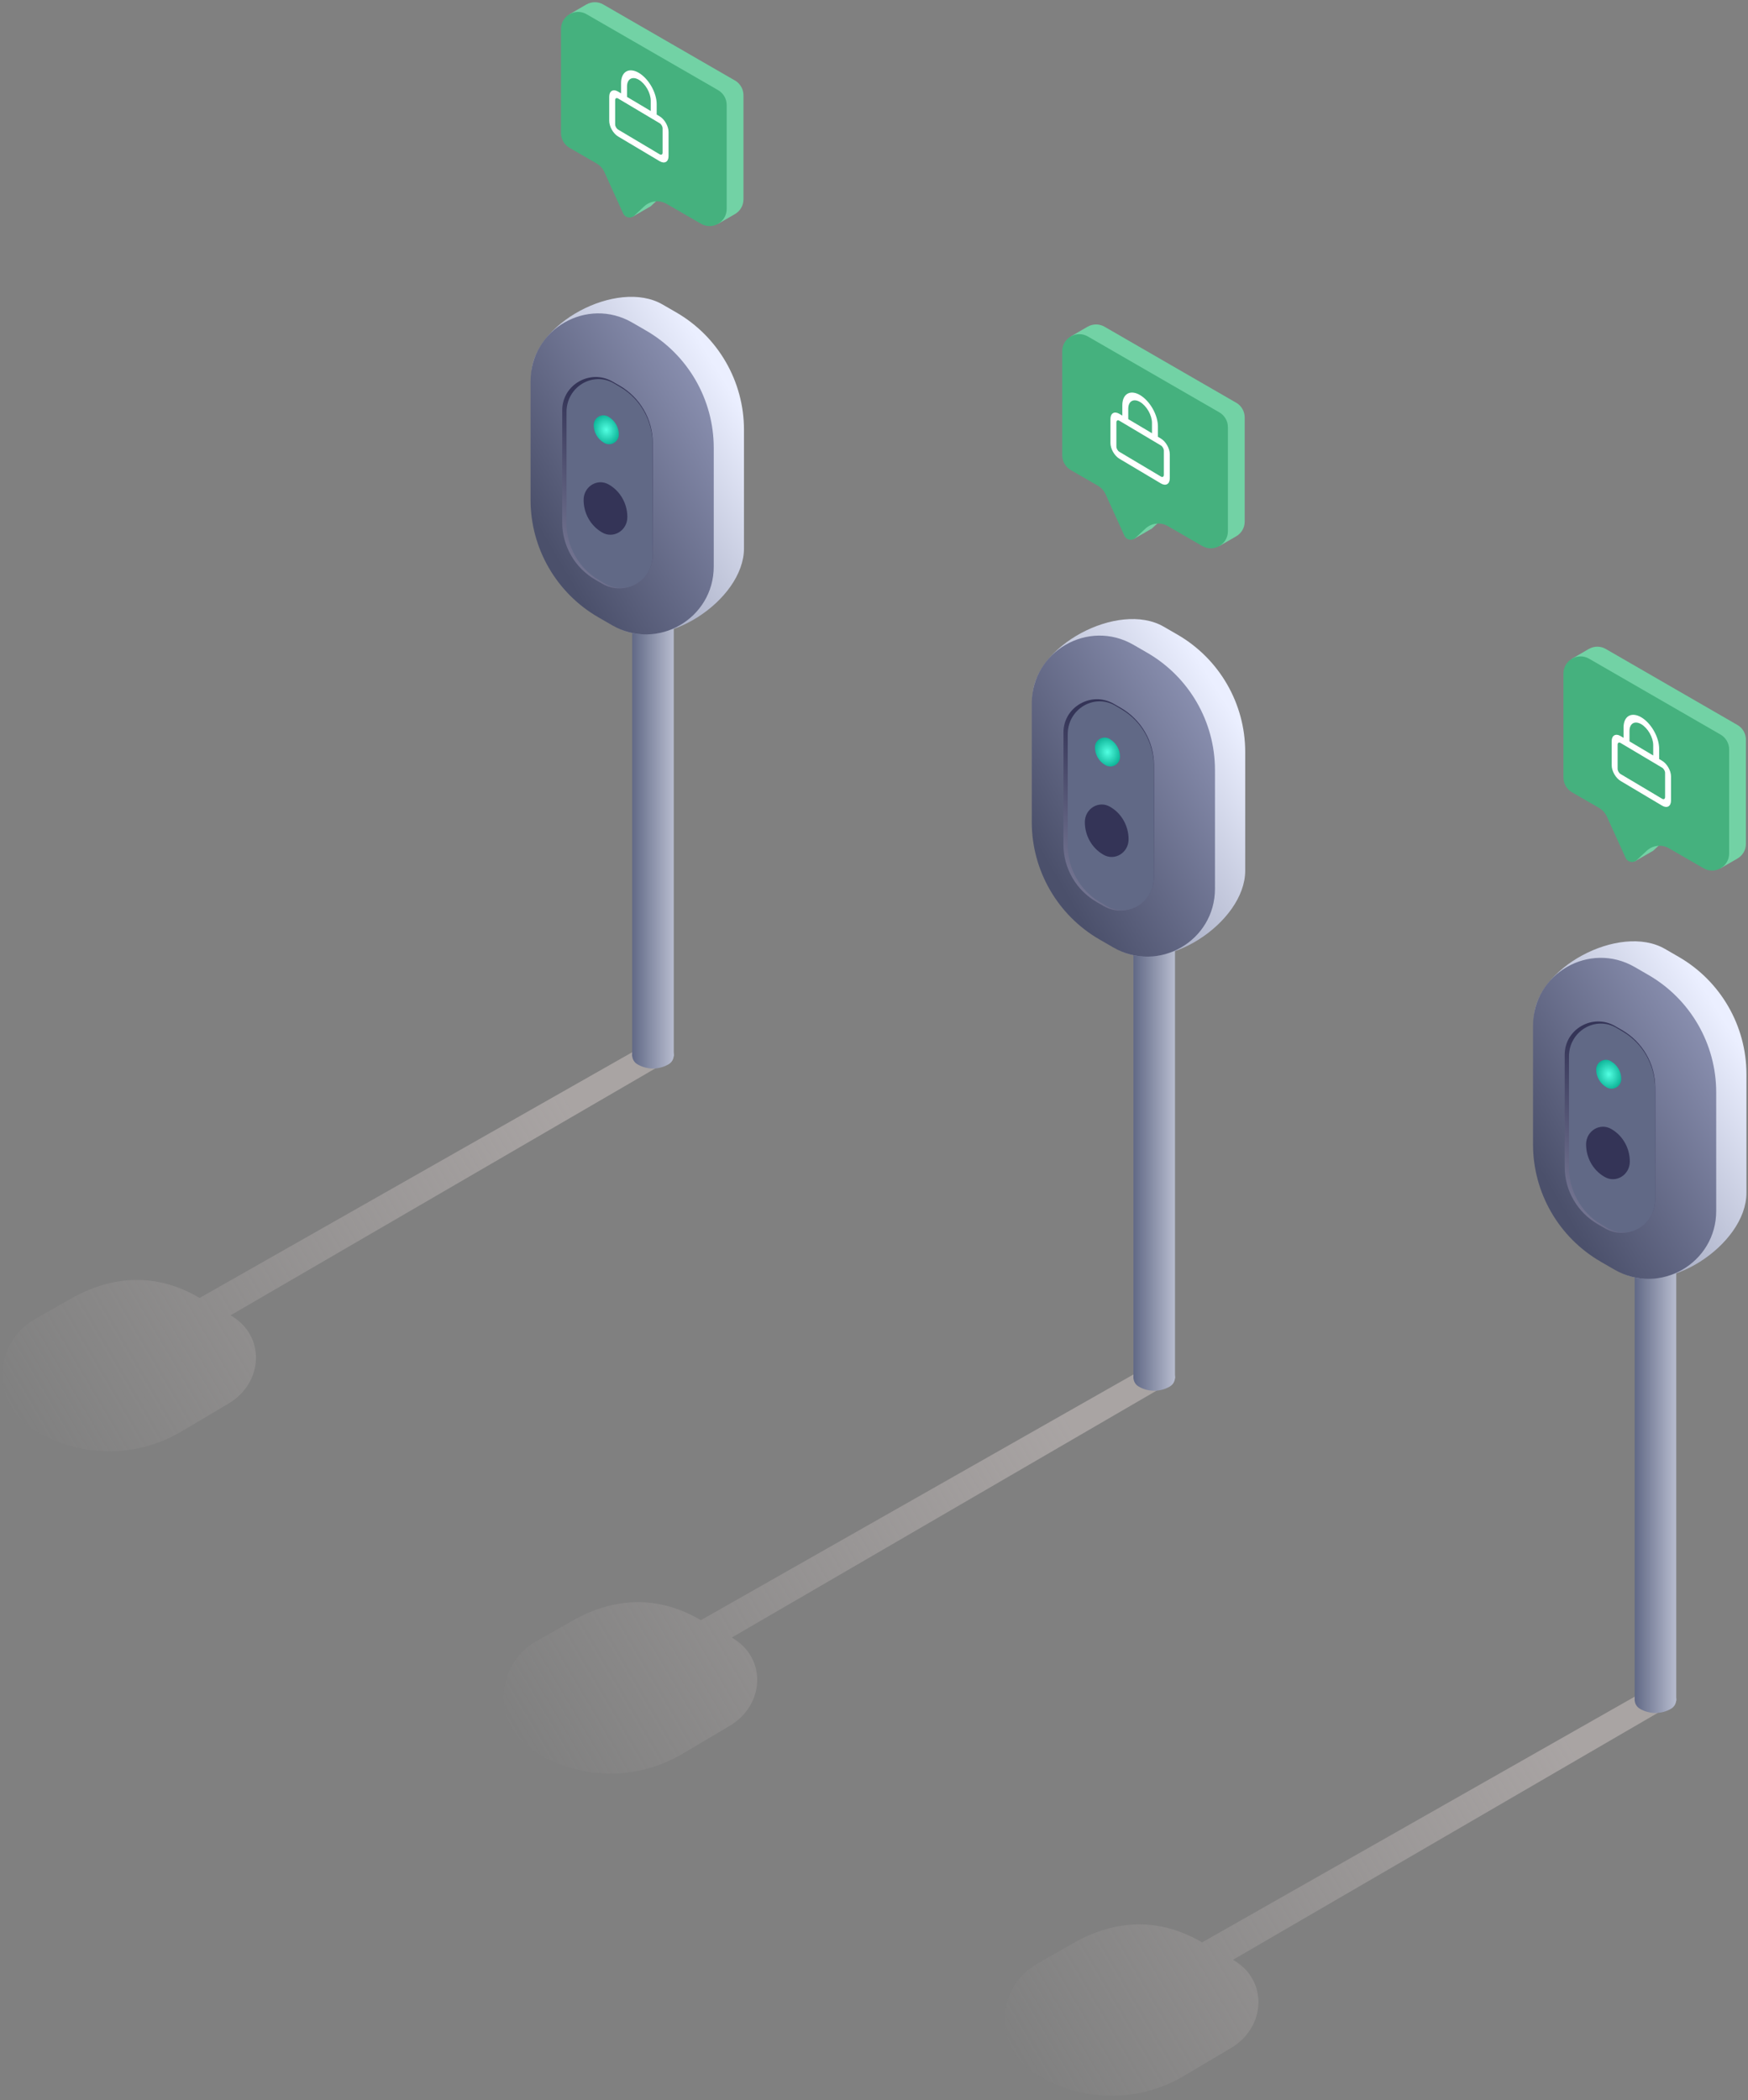 <?xml version="1.0" encoding="UTF-8"?>
<svg xmlns="http://www.w3.org/2000/svg" width="323" height="388" viewBox="0 0 323 388" fill="none">
  <rect x="0" y="0" width="323" height="388" fill="#808080" stroke="none"/>
  <path d="M135.784 14.862L111.489 0.836C110.46 0.241 109.306 0.307 108.394 0.807L108.35 0.829C108.343 0.829 108.328 0.836 108.321 0.844L105.219 2.645L106.123 3.475L106.785 3.137C106.762 3.277 106.755 3.424 106.755 3.571V22.786C106.755 23.911 107.358 24.954 108.336 25.52L113.327 28.402C113.959 28.77 114.459 29.321 114.768 29.983L118.208 37.561C117.458 38.26 116.598 39.068 116.598 39.068L116.863 40.061L119.928 38.289C120.06 38.23 120.178 38.164 120.295 38.061L122.133 36.348C123.258 35.297 124.941 35.106 126.272 35.878L132.233 39.318L132.674 41.362L135.784 39.568C135.784 39.568 135.806 39.553 135.821 39.546C136.732 39.009 137.379 38.032 137.379 36.826V17.596C137.379 16.471 136.776 15.428 135.799 14.862H135.784Z" fill="#72D2A5"></path>
  <path d="M132.696 16.655L108.394 2.63C106.292 1.417 103.66 2.938 103.66 5.364V24.579C103.66 25.704 104.263 26.748 105.241 27.314L110.232 30.195C110.864 30.563 111.364 31.114 111.673 31.776L115.15 39.436C115.51 40.237 116.554 40.443 117.193 39.847L119.031 38.135C120.156 37.083 121.839 36.892 123.17 37.664L129.543 41.347C131.645 42.56 134.277 41.045 134.277 38.612V19.39C134.277 18.265 133.674 17.221 132.696 16.655Z" fill="#45B17E"></path>
  <g clip-path="url(#clip0_4554_98262)">
    <path fill-rule="evenodd" clip-rule="evenodd" d="M118.055 14.743C118.637 15.089 119.194 15.69 119.606 16.413C120.017 17.136 120.248 17.922 120.248 18.599V20.512L115.862 17.903V15.99C115.862 15.313 116.093 14.802 116.505 14.568C116.916 14.334 117.474 14.397 118.055 14.743ZM114.766 17.251V15.338C114.766 14.322 115.113 13.555 115.729 13.204C116.346 12.854 117.183 12.948 118.055 13.467C118.927 13.986 119.764 14.887 120.381 15.972C120.998 17.056 121.344 18.236 121.344 19.251V21.165L121.892 21.491C122.801 22.031 123.537 23.326 123.537 24.383V28.848C123.537 29.905 122.801 30.323 121.892 29.783L114.218 25.217C113.31 24.677 112.573 23.382 112.573 22.325V17.86C112.573 16.803 113.31 16.385 114.218 16.925L114.766 17.251ZM121.892 22.767C122.195 22.947 122.441 23.378 122.441 23.731V28.196C122.441 28.548 122.195 28.688 121.892 28.507L114.218 23.942C113.915 23.761 113.67 23.33 113.67 22.977V18.512C113.67 18.16 113.915 18.021 114.218 18.201L121.892 22.767Z" fill="white"></path>
  </g>
  <path opacity="0.6" d="M42.602 243.015L124.36 195.496L123.891 193.827L118.836 193.261L36.891 239.801C29.121 235.222 20.962 235.47 13.121 239.925L6.433 243.725C-1.237 248.083 -1.586 259.012 5.791 263.85C14.158 269.338 24.918 269.582 33.525 264.48L42.229 259.319C48.708 255.478 49.139 246.756 42.602 243.015Z" fill="url(#paint0_linear_4554_98262)"></path>
  <path d="M123.513 193.273L123.527 193.282C124.82 194.026 124.825 195.89 123.534 196.639C121.758 197.671 119.565 197.671 117.789 196.639C116.5 195.89 116.504 194.024 117.797 193.282L117.811 193.273C119.576 192.259 121.747 192.259 123.511 193.273H123.513Z" fill="url(#paint1_linear_4554_98262)"></path>
  <path d="M124.5 72.129H116.824V195.144H124.5V72.129Z" fill="url(#paint2_linear_4554_98262)"></path>
  <path d="M123.514 70.515L123.528 70.524C124.821 71.268 124.827 73.132 123.535 73.881C121.759 74.913 119.567 74.913 117.791 73.881C116.501 73.132 116.505 71.267 117.798 70.524L117.812 70.515C119.577 69.501 121.749 69.501 123.512 70.515H123.514Z" fill="#9096AF"></path>
  <path d="M114.056 115.915L116.138 110.687C108.395 106.213 103.627 97.95 103.627 89.009L98.165 69.457C98.165 59.816 114.065 51.422 122.41 56.246L124.964 57.721C132.706 62.196 137.474 70.459 137.474 79.4V101.323C137.474 110.963 122.403 120.737 114.056 115.913V115.915Z" fill="url(#paint3_linear_4554_98262)"></path>
  <path d="M111.348 108.033L110.084 107.301C106.247 105.085 103.885 100.99 103.885 96.56V75.634C103.885 70.857 109.057 67.874 113.192 70.263L114.456 70.995C118.293 73.211 120.655 77.306 120.655 81.737V102.664C120.655 107.441 115.483 110.424 111.348 108.035V108.033Z" fill="#4B4D51"></path>
  <path d="M113.102 115.512L110.548 114.037C102.806 109.562 98.038 101.299 98.038 92.359V70.435C98.038 60.795 108.475 54.772 116.822 59.595L119.376 61.071C127.118 65.545 131.887 73.808 131.887 82.749V104.672C131.887 114.312 121.449 120.336 113.102 115.512Z" fill="url(#paint4_linear_4554_98262)"></path>
  <path d="M111.336 107.872L110.073 107.148C106.246 104.953 103.888 100.9 103.888 96.515V75.802C103.888 71.076 109.048 68.121 113.174 70.487L114.437 71.212C118.264 73.406 120.622 77.459 120.622 81.844V102.558C120.622 107.285 115.462 110.24 111.336 107.874V107.872Z" fill="url(#paint5_linear_4554_98262)"></path>
  <path d="M111.767 107.819L110.565 107.104C106.924 104.934 104.68 100.93 104.68 96.595V76.122C104.68 71.448 109.591 68.53 113.516 70.867L114.718 71.582C118.36 73.752 120.604 77.756 120.604 82.092V102.565C120.604 107.238 115.693 110.157 111.767 107.819Z" fill="#616986"></path>
  <path d="M114.345 80.284C114.345 78.939 113.631 77.696 112.469 77.019L112.403 76.981C111.206 76.284 109.706 77.145 109.706 78.53C109.706 79.882 110.428 81.132 111.6 81.806L111.657 81.838C112.852 82.527 114.345 81.663 114.345 80.284Z" fill="url(#paint6_radial_4554_98262)"></path>
  <path d="M117.252 95.48C117.252 92.263 115.542 89.287 112.762 87.666L112.605 87.575C109.743 85.907 106.15 87.971 106.15 91.283C106.15 94.518 107.878 97.509 110.682 99.124L110.818 99.202C113.678 100.849 117.25 98.785 117.25 95.484L117.252 95.48Z" fill="#616986"></path>
  <path d="M115.924 95.539C115.924 93.1 114.679 90.845 112.655 89.617L112.541 89.548C110.458 88.283 107.842 89.847 107.842 92.358C107.842 94.809 109.1 97.076 111.141 98.3L111.24 98.359C113.322 99.608 115.922 98.043 115.922 95.541L115.924 95.539Z" fill="#343457"></path>
  <path d="M228.403 74.395L204.108 60.37C203.079 59.775 201.925 59.841 201.013 60.34L200.969 60.362C200.962 60.362 200.947 60.37 200.94 60.377L197.838 62.178L198.742 63.009L199.404 62.671C199.381 62.81 199.374 62.957 199.374 63.104V82.32C199.374 83.444 199.977 84.488 200.955 85.054L205.946 87.936C206.578 88.303 207.078 88.855 207.387 89.516L210.827 97.095C210.077 97.793 209.217 98.602 209.217 98.602L209.482 99.594L212.547 97.823C212.679 97.764 212.797 97.698 212.914 97.595L214.752 95.882C215.877 94.831 217.56 94.64 218.891 95.412L224.852 98.852L225.293 100.895L228.403 99.102C228.403 99.102 228.425 99.087 228.44 99.08C229.351 98.543 229.998 97.565 229.998 96.36V77.13C229.998 76.005 229.395 74.961 228.417 74.395H228.403Z" fill="#72D2A5"></path>
  <path d="M225.315 76.189L201.013 62.163C198.911 60.95 196.279 62.472 196.279 64.898V84.113C196.279 85.238 196.882 86.282 197.86 86.848L202.851 89.729C203.483 90.097 203.983 90.648 204.292 91.31L207.769 98.969C208.129 99.77 209.173 99.976 209.812 99.381L211.65 97.668C212.775 96.617 214.458 96.426 215.789 97.198L222.162 100.881C224.264 102.093 226.896 100.579 226.896 98.146V78.923C226.896 77.799 226.293 76.755 225.315 76.189Z" fill="#45B17E"></path>
  <g clip-path="url(#clip1_4554_98262)">
    <path fill-rule="evenodd" clip-rule="evenodd" d="M210.674 74.277C211.256 74.623 211.813 75.223 212.225 75.946C212.636 76.669 212.867 77.456 212.867 78.133V80.046L208.481 77.437V75.523C208.481 74.847 208.712 74.335 209.124 74.101C209.535 73.868 210.093 73.931 210.674 74.277ZM207.385 76.785V74.871C207.385 73.856 207.732 73.089 208.348 72.738C208.965 72.387 209.802 72.482 210.674 73.001C211.546 73.52 212.383 74.421 213 75.505C213.617 76.59 213.963 77.77 213.963 78.785V80.698L214.511 81.025C215.42 81.565 216.156 82.86 216.156 83.917V88.382C216.156 89.438 215.42 89.857 214.511 89.317L206.837 84.751C205.929 84.21 205.192 82.916 205.192 81.859V77.394C205.192 76.337 205.929 75.918 206.837 76.459L207.385 76.785ZM214.511 82.3C214.814 82.48 215.06 82.912 215.06 83.264V87.729C215.06 88.082 214.814 88.221 214.511 88.041L206.837 83.475C206.534 83.295 206.289 82.864 206.289 82.511V78.046C206.289 77.694 206.534 77.554 206.837 77.734L214.511 82.3Z" fill="white"></path>
  </g>
  <path opacity="0.6" d="M135.221 302.548L216.978 255.029L216.51 253.361L211.455 252.794L129.509 299.335C121.74 294.756 113.581 295.004 105.739 299.459L99.051 303.259C91.381 307.617 91.032 318.546 98.409 323.384C106.776 328.872 117.537 329.116 126.144 324.013L134.848 318.853C141.327 315.012 141.758 306.29 135.221 302.548Z" fill="url(#paint7_linear_4554_98262)"></path>
  <path d="M216.131 252.807L216.145 252.816C217.438 253.56 217.444 255.423 216.153 256.173C214.377 257.205 212.184 257.205 210.408 256.173C209.118 255.423 209.122 253.558 210.415 252.816L210.429 252.807C212.195 251.793 214.366 251.793 216.129 252.807H216.131Z" fill="url(#paint8_linear_4554_98262)"></path>
  <path d="M217.118 131.663H209.442V254.677H217.118V131.663Z" fill="url(#paint9_linear_4554_98262)"></path>
  <path d="M216.132 130.049L216.147 130.058C217.44 130.802 217.445 132.666 216.154 133.415C214.378 134.447 212.185 134.447 210.409 133.415C209.12 132.666 209.123 130.8 210.416 130.058L210.431 130.049C212.196 129.035 214.367 129.035 216.13 130.049H216.132Z" fill="#9096AF"></path>
  <path d="M206.674 175.449L208.756 170.221C201.013 165.746 196.245 157.483 196.245 148.543L190.783 128.991C190.783 119.349 206.683 110.956 215.028 115.779L217.582 117.255C225.324 121.73 230.093 129.993 230.093 138.933V160.857C230.093 170.497 215.021 180.271 206.674 175.447V175.449Z" fill="url(#paint10_linear_4554_98262)"></path>
  <path d="M203.966 167.566L202.701 166.835C198.865 164.619 196.503 160.523 196.503 156.093V135.168C196.503 130.391 201.675 127.408 205.81 129.797L207.074 130.529C210.911 132.745 213.273 136.84 213.273 141.27V162.197C213.273 166.974 208.101 169.958 203.966 167.568V167.566Z" fill="#4B4D51"></path>
  <path d="M205.72 175.046L203.166 173.571C195.424 169.096 190.655 160.833 190.655 151.892V129.969C190.655 120.329 201.093 114.305 209.44 119.129L211.994 120.604C219.736 125.079 224.505 133.342 224.505 142.283V164.206C224.505 173.846 214.067 179.87 205.72 175.046Z" fill="url(#paint11_linear_4554_98262)"></path>
  <path d="M203.954 167.406L202.691 166.681C198.864 164.487 196.506 160.434 196.506 156.049V135.336C196.506 130.609 201.666 127.655 205.792 130.021L207.055 130.745C210.882 132.94 213.239 136.992 213.239 141.378V162.092C213.239 166.819 208.08 169.774 203.954 167.407V167.406Z" fill="url(#paint12_linear_4554_98262)"></path>
  <path d="M204.385 167.353L203.183 166.637C199.542 164.468 197.297 160.464 197.297 156.128V135.655C197.297 130.982 202.209 128.063 206.134 130.401L207.336 131.116C210.978 133.286 213.222 137.29 213.222 141.625V162.098C213.222 166.772 208.311 169.69 204.385 167.353Z" fill="#616986"></path>
  <path d="M206.963 139.818C206.963 138.473 206.249 137.23 205.087 136.552L205.021 136.515C203.824 135.817 202.323 136.679 202.323 138.064C202.323 139.416 203.046 140.666 204.217 141.34L204.275 141.372C205.469 142.061 206.963 141.197 206.963 139.818Z" fill="url(#paint13_radial_4554_98262)"></path>
  <path d="M209.869 155.014C209.869 151.797 208.16 148.821 205.38 147.2L205.223 147.109C202.361 145.44 198.768 147.504 198.768 150.816C198.768 154.052 200.496 157.042 203.3 158.657L203.436 158.736C206.296 160.383 209.868 158.319 209.868 155.018L209.869 155.014Z" fill="#616986"></path>
  <path d="M208.542 155.072C208.542 152.634 207.297 150.379 205.274 149.151L205.159 149.082C203.076 147.817 200.46 149.381 200.46 151.891C200.46 154.343 201.718 156.609 203.76 157.833L203.859 157.893C205.94 159.141 208.541 157.577 208.541 155.075L208.542 155.072Z" fill="#343457"></path>
  <path d="M321.022 133.93L296.728 119.904C295.699 119.309 294.544 119.375 293.633 119.875L293.589 119.897C293.581 119.897 293.567 119.904 293.559 119.911L290.457 121.712L291.361 122.543L292.023 122.205C292.001 122.345 291.994 122.492 291.994 122.639V141.854C291.994 142.979 292.596 144.022 293.574 144.588L298.565 147.47C299.198 147.837 299.697 148.389 300.006 149.05L303.446 156.629C302.697 157.327 301.837 158.136 301.837 158.136L302.101 159.128L305.166 157.357C305.299 157.298 305.416 157.232 305.534 157.129L307.372 155.416C308.496 154.365 310.18 154.174 311.51 154.946L317.472 158.386L317.913 160.43L321.022 158.636C321.022 158.636 321.044 158.621 321.059 158.614C321.971 158.077 322.617 157.1 322.617 155.894V136.664C322.617 135.539 322.015 134.496 321.037 133.93H321.022Z" fill="#72D2A5"></path>
  <path d="M317.935 135.723L293.633 121.698C291.53 120.485 288.899 122.006 288.899 124.432V143.647C288.899 144.772 289.502 145.816 290.479 146.382L295.471 149.263C296.103 149.631 296.603 150.182 296.911 150.844L300.388 158.503C300.748 159.305 301.792 159.511 302.432 158.915L304.27 157.202C305.394 156.151 307.078 155.96 308.408 156.732L314.781 160.415C316.884 161.628 319.515 160.113 319.515 157.68V138.458C319.515 137.333 318.912 136.289 317.935 135.723Z" fill="#45B17E"></path>
  <g clip-path="url(#clip2_4554_98262)">
    <path fill-rule="evenodd" clip-rule="evenodd" d="M303.294 133.811C303.875 134.157 304.433 134.757 304.844 135.481C305.255 136.204 305.486 136.99 305.486 137.667V139.58L301.101 136.971V135.058C301.101 134.381 301.332 133.869 301.743 133.636C302.154 133.402 302.712 133.465 303.294 133.811ZM300.005 136.319V134.405C300.005 133.39 300.351 132.623 300.968 132.272C301.585 131.922 302.421 132.016 303.294 132.535C304.166 133.054 305.003 133.955 305.619 135.04C306.236 136.124 306.583 137.304 306.583 138.319V140.233L307.131 140.559C308.039 141.099 308.775 142.394 308.775 143.451V147.916C308.775 148.973 308.039 149.391 307.131 148.851L299.456 144.285C298.548 143.745 297.812 142.45 297.812 141.393V136.928C297.812 135.871 298.548 135.453 299.456 135.993L300.005 136.319ZM307.131 141.834C307.434 142.015 307.679 142.446 307.679 142.798V147.264C307.679 147.616 307.434 147.755 307.131 147.575L299.456 143.009C299.154 142.829 298.908 142.398 298.908 142.045V137.58C298.908 137.228 299.154 137.088 299.456 137.269L307.131 141.834Z" fill="white"></path>
  </g>
  <path opacity="0.6" d="M227.84 362.083L309.597 314.564L309.129 312.895L304.074 312.329L222.128 358.869C214.359 354.29 206.2 354.538 198.359 358.993L191.67 362.793C184 367.151 183.652 378.08 191.028 382.918C199.395 388.406 210.156 388.65 218.763 383.547L227.467 378.387C233.946 374.546 234.377 365.824 227.84 362.083Z" fill="url(#paint14_linear_4554_98262)"></path>
  <path d="M308.75 312.341L308.764 312.35C310.058 313.094 310.063 314.957 308.772 315.707C306.996 316.739 304.803 316.739 303.027 315.707C301.737 314.957 301.741 313.092 303.034 312.35L303.048 312.341C304.814 311.327 306.985 311.327 308.748 312.341H308.75Z" fill="url(#paint15_linear_4554_98262)"></path>
  <path d="M309.737 191.197H302.061V314.212H309.737V191.197Z" fill="url(#paint16_linear_4554_98262)"></path>
  <path d="M308.751 189.583L308.766 189.592C310.059 190.336 310.064 192.2 308.773 192.949C306.997 193.981 304.804 193.981 303.028 192.949C301.739 192.2 301.742 190.334 303.035 189.592L303.05 189.583C304.815 188.569 306.986 188.569 308.75 189.583H308.751Z" fill="#9096AF"></path>
  <path d="M299.293 234.983L301.375 229.755C293.633 225.28 288.865 217.018 288.865 208.077L283.403 188.525C283.403 178.883 299.302 170.49 307.647 175.314L310.201 176.789C317.944 181.264 322.712 189.527 322.712 198.467V220.391C322.712 230.031 307.64 239.805 299.293 234.981V234.983Z" fill="url(#paint17_linear_4554_98262)"></path>
  <path d="M296.586 227.101L295.321 226.369C291.485 224.153 289.122 220.058 289.122 215.627V194.702C289.122 189.925 294.294 186.942 298.429 189.331L299.694 190.063C303.53 192.279 305.893 196.374 305.893 200.804V221.732C305.893 226.509 300.721 229.492 296.586 227.102V227.101Z" fill="#4B4D51"></path>
  <path d="M298.34 234.58L295.786 233.105C288.043 228.63 283.275 220.367 283.275 211.426V189.503C283.275 179.863 293.713 173.839 302.06 178.663L304.614 180.138C312.356 184.613 317.124 192.876 317.124 201.817V223.74C317.124 233.38 306.686 239.404 298.34 234.58Z" fill="url(#paint18_linear_4554_98262)"></path>
  <path d="M296.573 226.94L295.311 226.216C291.483 224.021 289.126 219.968 289.126 215.583V194.87C289.126 190.143 294.286 187.189 298.412 189.555L299.674 190.279C303.502 192.474 305.859 196.527 305.859 200.912V221.626C305.859 226.353 300.699 229.308 296.573 226.942V226.94Z" fill="url(#paint19_linear_4554_98262)"></path>
  <path d="M297.005 226.887L295.803 226.172C292.162 224.002 289.917 219.998 289.917 215.662V195.19C289.917 190.516 294.828 187.597 298.754 189.935L299.956 190.65C303.597 192.82 305.842 196.824 305.842 201.16V221.632C305.842 226.306 300.931 229.225 297.005 226.887Z" fill="#616986"></path>
  <path d="M299.582 199.352C299.582 198.007 298.869 196.764 297.706 196.086L297.64 196.049C296.444 195.351 294.943 196.213 294.943 197.598C294.943 198.95 295.666 200.2 296.837 200.874L296.894 200.906C298.089 201.595 299.582 200.731 299.582 199.352Z" fill="url(#paint20_radial_4554_98262)"></path>
  <path d="M302.489 214.548C302.489 211.331 300.779 208.355 298 206.734L297.843 206.643C294.981 204.974 291.388 207.038 291.388 210.351C291.388 213.586 293.116 216.576 295.92 218.191L296.056 218.27C298.916 219.917 302.487 217.853 302.487 214.552L302.489 214.548Z" fill="#616986"></path>
  <path d="M301.161 214.607C301.161 212.168 299.917 209.913 297.893 208.685L297.779 208.616C295.696 207.351 293.08 208.915 293.08 211.425C293.08 213.877 294.338 216.144 296.379 217.367L296.478 217.427C298.56 218.675 301.16 217.111 301.16 214.609L301.161 214.607Z" fill="#343457"></path>
  <defs>
    <linearGradient id="paint0_linear_4554_98262" x1="121.73" y1="194.649" x2="3.113" y2="264.616" gradientUnits="userSpaceOnUse">
      <stop offset="0.138" stop-color="#C4BCBB"></stop>
      <stop offset="1" stop-color="#C4BCBB" stop-opacity="0"></stop>
    </linearGradient>
    <linearGradient id="paint1_linear_4554_98262" x1="116.824" y1="147.574" x2="129.594" y2="147.574" gradientUnits="userSpaceOnUse">
      <stop stop-color="#616986"></stop>
      <stop offset="1" stop-color="#F0F3FF"></stop>
    </linearGradient>
    <linearGradient id="paint2_linear_4554_98262" x1="116.824" y1="147.574" x2="129.594" y2="147.574" gradientUnits="userSpaceOnUse">
      <stop stop-color="#616986"></stop>
      <stop offset="1" stop-color="#F0F3FF"></stop>
    </linearGradient>
    <linearGradient id="paint3_linear_4554_98262" x1="103.71" y1="105.576" x2="141.275" y2="82.006" gradientUnits="userSpaceOnUse">
      <stop stop-color="#9096AF"></stop>
      <stop offset="1" stop-color="#EBEFFF"></stop>
    </linearGradient>
    <linearGradient id="paint4_linear_4554_98262" x1="103.937" y1="105.085" x2="144.994" y2="81.023" gradientUnits="userSpaceOnUse">
      <stop stop-color="#4B506B"></stop>
      <stop offset="1" stop-color="#969CBD"></stop>
    </linearGradient>
    <linearGradient id="paint5_linear_4554_98262" x1="61.659" y1="111.277" x2="104.085" y2="71.675" gradientUnits="userSpaceOnUse">
      <stop stop-color="#E4E8F9"></stop>
      <stop offset="1" stop-color="#343457"></stop>
    </linearGradient>
    <radialGradient id="paint6_radial_4554_98262" cx="0" cy="0" r="1" gradientUnits="userSpaceOnUse" gradientTransform="translate(112.025 79.407) rotate(79.377) scale(3.35 2.907)">
      <stop stop-color="#52FFE2"></stop>
      <stop offset="1" stop-color="#02A78B"></stop>
    </radialGradient>
    <linearGradient id="paint7_linear_4554_98262" x1="214.348" y1="254.182" x2="95.731" y2="324.15" gradientUnits="userSpaceOnUse">
      <stop offset="0.138" stop-color="#C4BCBB"></stop>
      <stop offset="1" stop-color="#C4BCBB" stop-opacity="0"></stop>
    </linearGradient>
    <linearGradient id="paint8_linear_4554_98262" x1="209.442" y1="207.107" x2="222.212" y2="207.107" gradientUnits="userSpaceOnUse">
      <stop stop-color="#616986"></stop>
      <stop offset="1" stop-color="#F0F3FF"></stop>
    </linearGradient>
    <linearGradient id="paint9_linear_4554_98262" x1="209.442" y1="207.107" x2="222.212" y2="207.107" gradientUnits="userSpaceOnUse">
      <stop stop-color="#616986"></stop>
      <stop offset="1" stop-color="#F0F3FF"></stop>
    </linearGradient>
    <linearGradient id="paint10_linear_4554_98262" x1="196.328" y1="165.11" x2="233.893" y2="141.54" gradientUnits="userSpaceOnUse">
      <stop stop-color="#9096AF"></stop>
      <stop offset="1" stop-color="#EBEFFF"></stop>
    </linearGradient>
    <linearGradient id="paint11_linear_4554_98262" x1="196.555" y1="164.618" x2="237.612" y2="140.556" gradientUnits="userSpaceOnUse">
      <stop stop-color="#4B506B"></stop>
      <stop offset="1" stop-color="#969CBD"></stop>
    </linearGradient>
    <linearGradient id="paint12_linear_4554_98262" x1="154.277" y1="170.81" x2="196.703" y2="131.209" gradientUnits="userSpaceOnUse">
      <stop stop-color="#E4E8F9"></stop>
      <stop offset="1" stop-color="#343457"></stop>
    </linearGradient>
    <radialGradient id="paint13_radial_4554_98262" cx="0" cy="0" r="1" gradientUnits="userSpaceOnUse" gradientTransform="translate(204.643 138.941) rotate(79.377) scale(3.35 2.907)">
      <stop stop-color="#52FFE2"></stop>
      <stop offset="1" stop-color="#02A78B"></stop>
    </radialGradient>
    <linearGradient id="paint14_linear_4554_98262" x1="306.967" y1="313.717" x2="188.35" y2="383.684" gradientUnits="userSpaceOnUse">
      <stop offset="0.138" stop-color="#C4BCBB"></stop>
      <stop offset="1" stop-color="#C4BCBB" stop-opacity="0"></stop>
    </linearGradient>
    <linearGradient id="paint15_linear_4554_98262" x1="302.061" y1="266.642" x2="314.831" y2="266.642" gradientUnits="userSpaceOnUse">
      <stop stop-color="#616986"></stop>
      <stop offset="1" stop-color="#F0F3FF"></stop>
    </linearGradient>
    <linearGradient id="paint16_linear_4554_98262" x1="302.061" y1="266.642" x2="314.831" y2="266.642" gradientUnits="userSpaceOnUse">
      <stop stop-color="#616986"></stop>
      <stop offset="1" stop-color="#F0F3FF"></stop>
    </linearGradient>
    <linearGradient id="paint17_linear_4554_98262" x1="288.948" y1="224.644" x2="326.512" y2="201.074" gradientUnits="userSpaceOnUse">
      <stop stop-color="#9096AF"></stop>
      <stop offset="1" stop-color="#EBEFFF"></stop>
    </linearGradient>
    <linearGradient id="paint18_linear_4554_98262" x1="289.175" y1="224.152" x2="330.232" y2="200.09" gradientUnits="userSpaceOnUse">
      <stop stop-color="#4B506B"></stop>
      <stop offset="1" stop-color="#969CBD"></stop>
    </linearGradient>
    <linearGradient id="paint19_linear_4554_98262" x1="246.896" y1="230.344" x2="289.322" y2="190.743" gradientUnits="userSpaceOnUse">
      <stop stop-color="#E4E8F9"></stop>
      <stop offset="1" stop-color="#343457"></stop>
    </linearGradient>
    <radialGradient id="paint20_radial_4554_98262" cx="0" cy="0" r="1" gradientUnits="userSpaceOnUse" gradientTransform="translate(297.263 198.475) rotate(79.377) scale(3.35 2.907)">
      <stop stop-color="#52FFE2"></stop>
      <stop offset="1" stop-color="#02A78B"></stop>
    </radialGradient>
    <clipPath id="clip0_4554_98262">
      <rect width="15.309" height="15.309" fill="white" transform="matrix(-0.859 -0.511 0 1 124.633 16.743)"></rect>
    </clipPath>
    <clipPath id="clip1_4554_98262">
      <rect width="15.309" height="15.309" fill="white" transform="matrix(-0.859 -0.511 0 1 217.252 76.276)"></rect>
    </clipPath>
    <clipPath id="clip2_4554_98262">
      <rect width="15.309" height="15.309" fill="white" transform="matrix(-0.859 -0.511 0 1 309.872 135.811)"></rect>
    </clipPath>
  </defs>
</svg>
